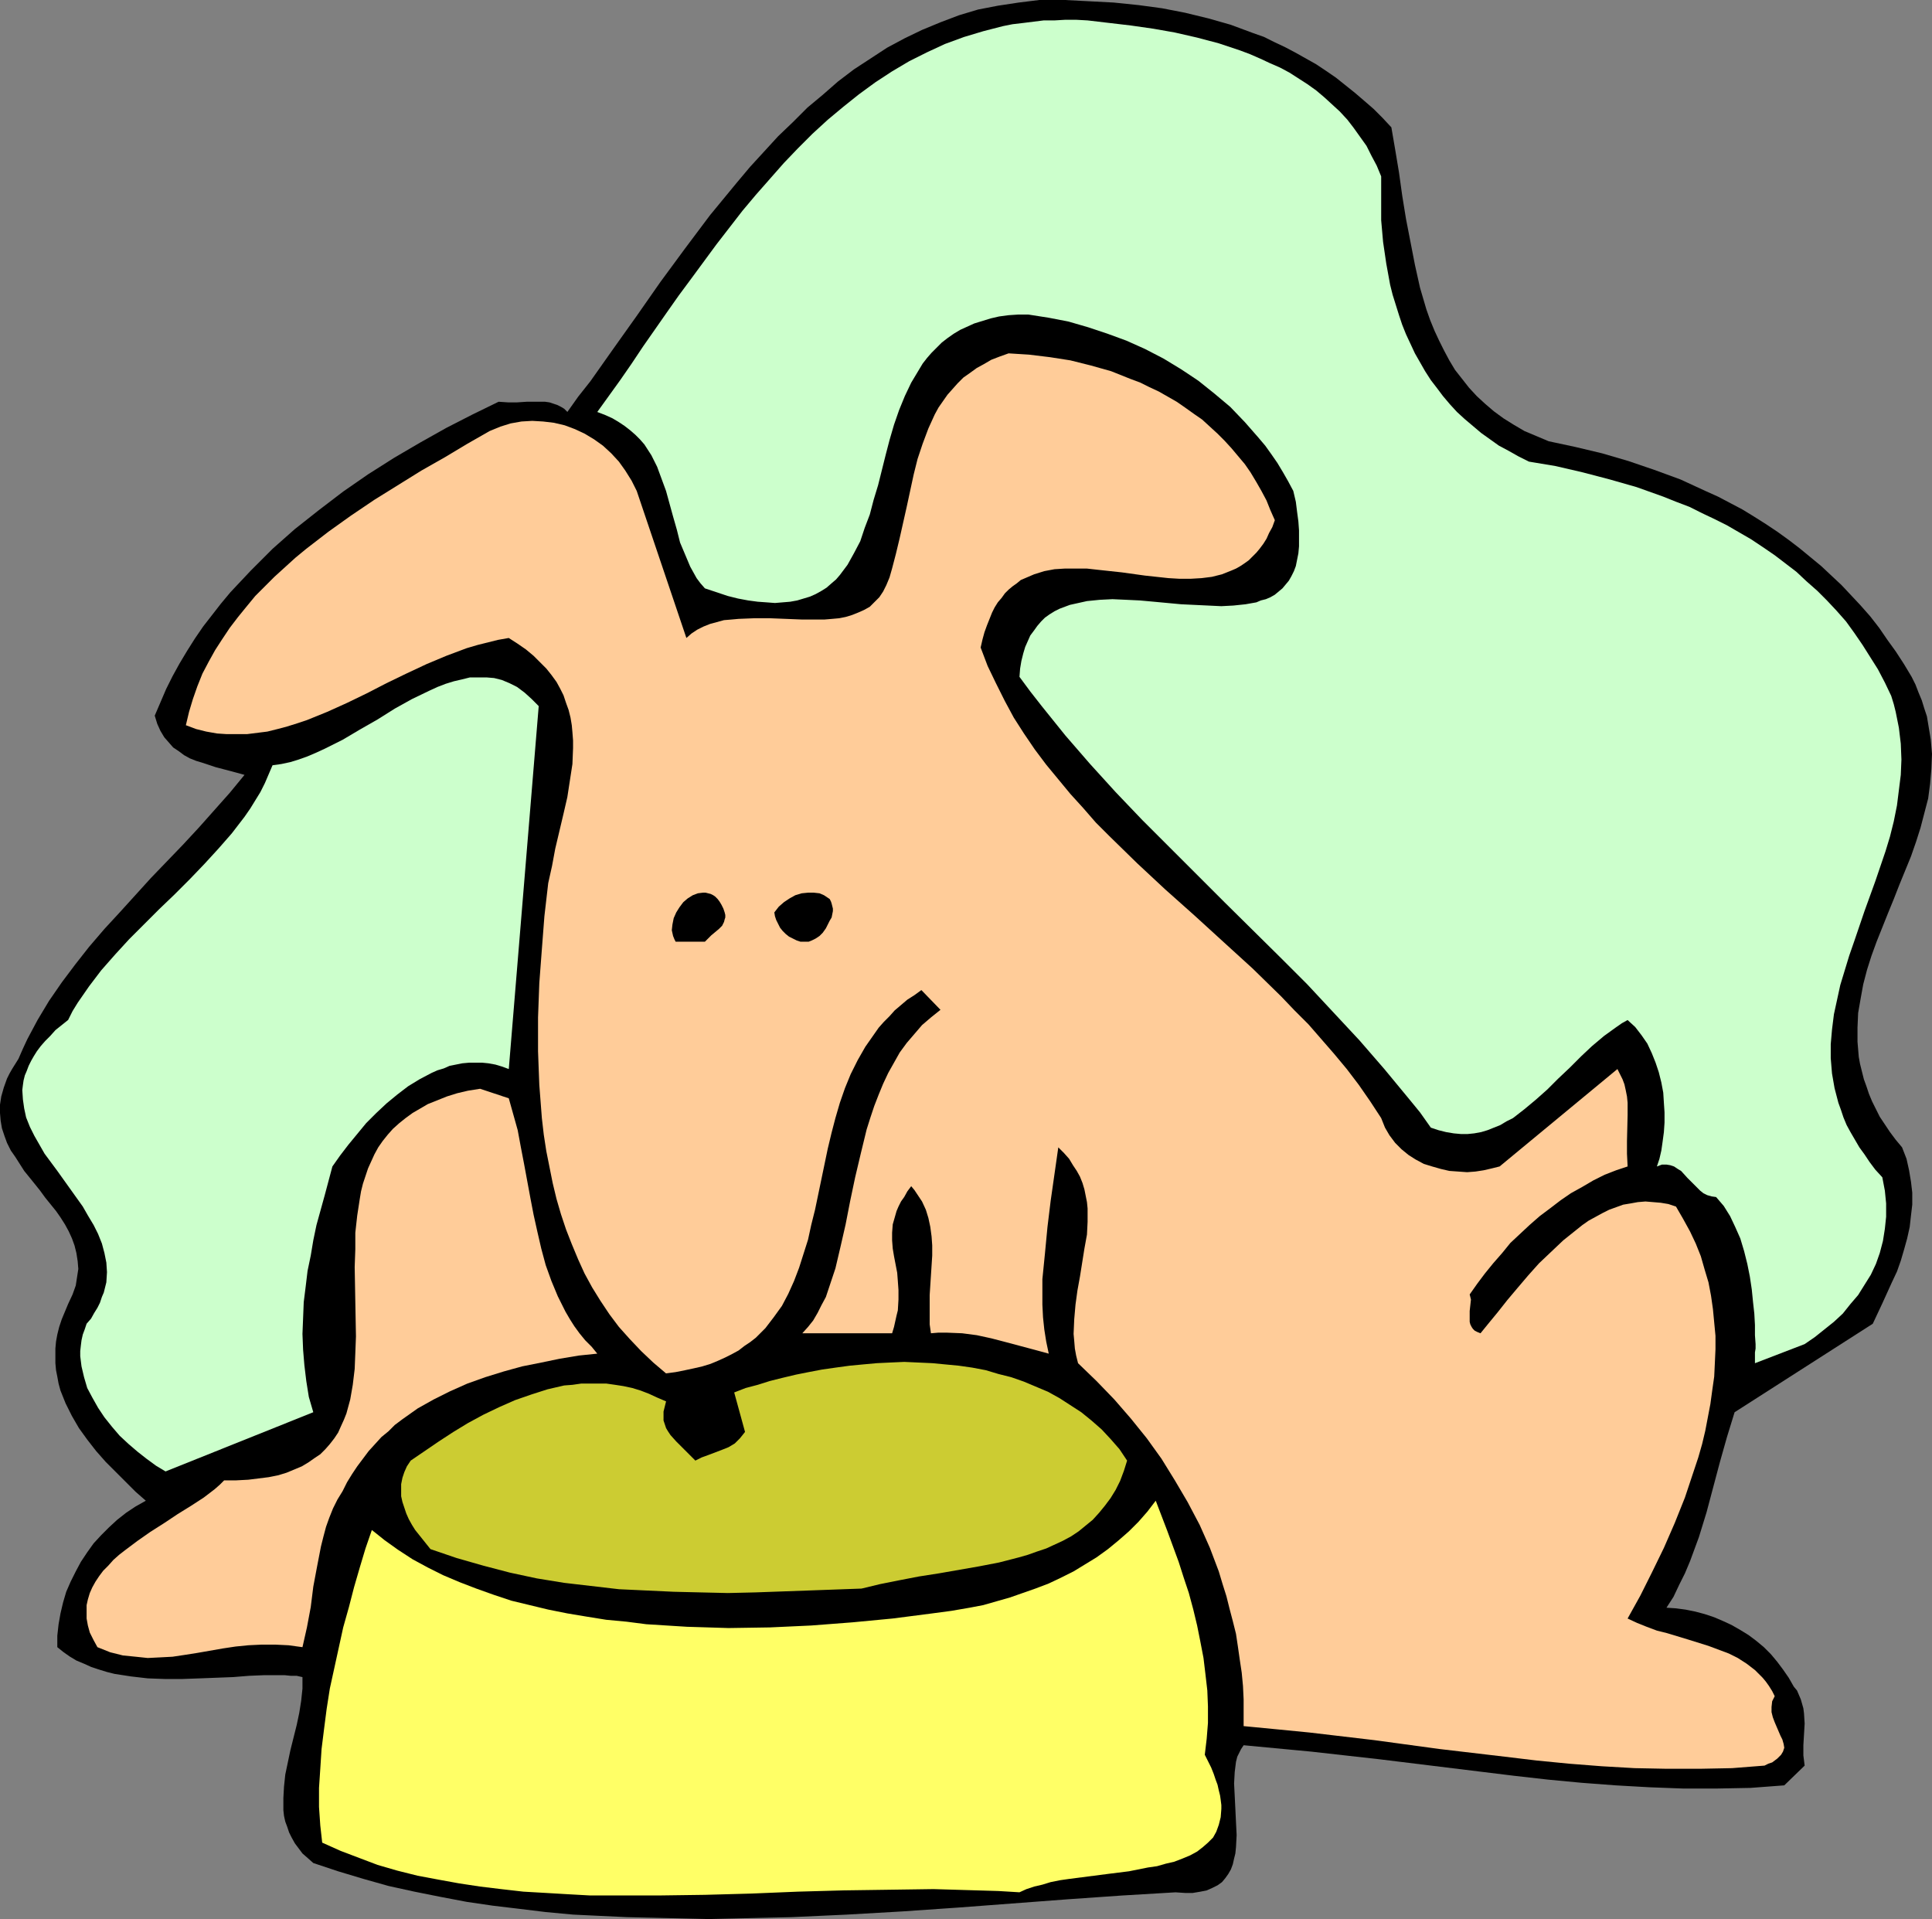 <?xml version="1.0" encoding="UTF-8" standalone="no"?>
<svg
   version="1.0"
   width="129.724mm"
   height="128.844mm"
   id="svg9"
   sodipodi:docname="Dog &amp; Bowl 05.wmf"
   xmlns:inkscape="http://www.inkscape.org/namespaces/inkscape"
   xmlns:sodipodi="http://sodipodi.sourceforge.net/DTD/sodipodi-0.dtd"
   xmlns="http://www.w3.org/2000/svg"
   xmlns:svg="http://www.w3.org/2000/svg">
  <rect width="100%" height="100%" fill="#808080" stroke="none"/>
  <sodipodi:namedview
     id="namedview9"
     pagecolor="#ffffff"
     bordercolor="#000000"
     borderopacity="0.25"
     inkscape:showpageshadow="2"
     inkscape:pageopacity="0.0"
     inkscape:pagecheckerboard="0"
     inkscape:deskcolor="#d1d1d1"
     inkscape:document-units="mm" />
  <defs
     id="defs1">
    <pattern
       id="WMFhbasepattern"
       patternUnits="userSpaceOnUse"
       width="6"
       height="6"
       x="0"
       y="0" />
  </defs>
  <path
     style="fill:#000000;fill-opacity:1;fill-rule:evenodd;stroke:none"
     d="m 353.096,32.314 0.97,5.655 0.97,5.816 0.808,5.816 0.97,5.978 1.131,5.816 1.131,5.816 1.293,5.816 1.616,5.493 0.97,2.747 1.131,2.747 1.131,2.424 1.293,2.585 1.293,2.424 1.454,2.424 1.778,2.262 1.778,2.262 1.939,2.1 2.101,1.939 2.262,1.939 2.424,1.777 2.586,1.616 2.747,1.616 3.07,1.293 3.07,1.293 6.787,1.454 6.787,1.616 6.626,1.939 6.626,2.262 6.626,2.424 6.302,2.908 3.232,1.454 3.07,1.616 3.07,1.616 2.909,1.777 3.07,1.939 2.909,1.939 2.909,2.1 2.747,2.1 2.747,2.262 2.747,2.262 2.586,2.424 2.586,2.424 2.424,2.585 2.424,2.585 2.424,2.747 2.262,2.908 2.101,3.07 2.101,2.908 2.101,3.231 1.939,3.231 0.97,1.939 0.808,2.1 0.808,1.939 0.646,2.1 0.646,1.939 0.323,1.939 0.323,1.939 0.323,1.939 0.323,3.716 -0.162,3.878 -0.323,3.716 -0.485,3.716 -0.97,3.716 -0.97,3.716 -1.131,3.555 -1.293,3.716 -2.909,7.109 -1.454,3.716 -1.454,3.555 -2.909,7.271 -1.293,3.555 -1.131,3.555 -0.97,3.716 -0.646,3.555 -0.646,3.716 -0.162,3.716 v 3.555 l 0.323,3.878 0.323,1.777 0.485,1.939 0.485,1.939 0.646,1.777 0.646,1.939 0.808,1.939 0.97,1.939 0.97,1.939 1.293,1.939 1.293,1.939 1.454,1.939 1.616,1.939 1.131,2.908 0.646,2.908 0.485,2.908 0.323,2.747 v 3.07 l -0.323,2.747 -0.323,2.908 -0.646,2.908 -0.808,2.908 -0.808,2.747 -0.97,2.747 -1.293,2.747 -2.424,5.332 -2.424,5.17 -35.067,22.458 -1.939,6.301 -1.778,6.301 -3.394,12.764 -1.939,6.301 -1.131,3.07 -1.131,3.07 -1.293,3.07 -1.454,2.908 -1.454,3.07 -1.778,2.747 2.424,0.162 2.424,0.323 2.424,0.485 2.424,0.646 2.424,0.808 2.262,0.969 2.101,0.969 2.262,1.293 2.101,1.293 1.939,1.454 1.939,1.616 1.778,1.777 1.616,1.939 1.454,1.939 1.454,2.1 1.293,2.262 0.808,0.969 0.485,1.131 0.485,1.131 0.323,1.131 0.323,1.131 0.162,1.293 0.162,2.585 -0.162,2.747 -0.162,2.747 v 2.585 l 0.323,2.585 -5.171,5.009 -8.565,0.646 -8.565,0.162 h -8.565 l -8.565,-0.323 -8.565,-0.485 -8.565,-0.646 -8.565,-0.808 -8.565,-0.969 -17.13,-2.1 -17.13,-2.1 -17.291,-1.939 -8.565,-0.808 -8.565,-0.808 -0.646,0.969 -0.485,0.969 -0.485,0.969 -0.323,1.293 -0.162,1.293 -0.162,1.293 -0.162,2.908 0.162,3.231 0.162,3.231 0.162,3.393 0.162,3.231 -0.162,3.07 -0.162,1.616 -0.323,1.293 -0.323,1.454 -0.485,1.293 -0.646,1.131 -0.808,1.131 -0.808,0.969 -1.131,0.808 -1.293,0.646 -1.454,0.646 -1.616,0.323 -1.939,0.323 h -1.939 l -2.424,-0.162 -13.574,0.808 -13.898,0.969 -27.795,2.1 -14.059,0.969 -14.059,0.808 -14.059,0.646 -13.898,0.323 -7.11,0.162 -6.949,-0.162 -6.949,-0.162 -6.787,-0.162 -6.949,-0.323 -6.787,-0.323 -6.949,-0.646 -6.626,-0.808 -6.787,-0.808 -6.626,-0.969 -6.787,-1.293 -6.464,-1.293 -6.626,-1.454 -6.302,-1.777 -6.464,-1.939 -6.302,-2.1 -1.454,-1.293 -1.293,-1.131 -0.97,-1.293 -0.97,-1.293 -0.808,-1.454 -0.646,-1.293 -0.485,-1.454 -0.485,-1.293 -0.323,-1.454 -0.162,-1.454 v -3.07 l 0.162,-2.908 0.323,-3.07 0.646,-3.07 0.646,-3.07 1.616,-6.463 0.646,-3.07 0.485,-3.07 0.323,-3.07 v -2.908 l -1.454,-0.323 H 73.851 L 72.235,425.089 H 70.619 67.064 l -3.878,0.162 -4.04,0.323 -4.202,0.162 -4.202,0.162 -4.525,0.162 h -4.363 l -4.363,-0.162 -4.202,-0.485 -4.202,-0.646 -1.939,-0.485 -2.101,-0.646 -1.939,-0.646 -1.778,-0.808 -1.939,-0.808 -1.616,-0.969 -1.616,-1.131 -1.616,-1.293 v -2.908 l 0.323,-2.908 0.485,-2.747 0.646,-2.747 0.808,-2.747 1.131,-2.585 1.293,-2.585 1.293,-2.424 1.616,-2.424 1.616,-2.262 1.939,-2.1 1.939,-1.939 2.101,-1.939 2.262,-1.777 2.424,-1.616 2.586,-1.454 -2.586,-2.262 -2.424,-2.424 -2.586,-2.585 -2.586,-2.585 -2.424,-2.747 -2.262,-2.908 -2.101,-2.908 -1.778,-3.07 -1.616,-3.231 -0.646,-1.616 -0.646,-1.616 -0.485,-1.777 -0.323,-1.777 -0.323,-1.616 -0.162,-1.777 v -1.939 -1.777 l 0.162,-1.777 0.323,-1.777 0.485,-1.939 0.646,-1.939 0.808,-1.939 0.808,-1.939 1.131,-2.424 0.808,-2.262 0.323,-2.1 0.323,-2.1 -0.162,-1.939 -0.323,-2.1 -0.485,-1.939 -0.646,-1.777 -0.808,-1.777 -0.97,-1.777 -1.131,-1.777 -1.131,-1.616 -2.747,-3.393 -1.293,-1.777 L 8.888,300.519 6.141,297.126 3.878,293.572 2.747,291.956 1.778,290.017 1.131,288.24 0.485,286.301 0.162,284.362 0,282.423 v -2.1 l 0.323,-2.1 0.646,-2.262 0.808,-2.262 0.646,-1.293 0.646,-1.131 0.808,-1.293 0.808,-1.293 1.131,-2.585 1.131,-2.424 1.293,-2.424 1.293,-2.424 2.909,-4.847 3.232,-4.686 3.394,-4.524 3.555,-4.524 3.878,-4.524 3.878,-4.201 7.918,-8.725 8.242,-8.563 4.04,-4.362 3.878,-4.362 3.878,-4.362 3.717,-4.524 -3.555,-0.969 -3.717,-0.969 -3.394,-1.131 -1.616,-0.485 -1.616,-0.646 -1.454,-0.808 -1.293,-0.969 -1.454,-0.969 -1.131,-1.293 -1.131,-1.293 -0.97,-1.616 -0.808,-1.777 -0.646,-2.1 1.454,-3.393 1.454,-3.393 1.616,-3.231 1.778,-3.231 1.939,-3.231 1.939,-3.07 2.101,-3.07 2.262,-2.908 2.262,-2.908 2.424,-2.908 2.586,-2.747 2.586,-2.747 2.747,-2.747 2.747,-2.747 5.656,-5.009 6.141,-4.847 6.141,-4.686 6.302,-4.362 6.626,-4.201 6.626,-3.878 6.626,-3.716 6.626,-3.393 6.626,-3.231 2.424,0.162 h 2.262 l 2.424,-0.162 h 2.424 2.262 l 1.131,0.162 0.97,0.323 0.97,0.323 0.97,0.485 0.808,0.485 0.808,0.808 2.747,-3.878 3.07,-3.878 5.818,-8.24 5.979,-8.402 5.979,-8.563 6.302,-8.563 6.302,-8.402 6.787,-8.24 3.394,-4.039 3.555,-3.878 3.555,-3.878 3.717,-3.555 3.717,-3.716 3.878,-3.231 3.878,-3.393 4.04,-3.07 4.202,-2.747 4.202,-2.747 4.525,-2.424 4.363,-2.1 4.686,-1.939 4.686,-1.777 4.848,-1.454 5.01,-0.969 5.333,-0.808 L 261.145,0.323 263.731,0 h 6.464 l 6.302,0.323 6.141,0.323 6.302,0.646 5.979,0.808 5.818,1.131 5.979,1.454 5.656,1.616 5.656,2.1 2.747,0.969 2.586,1.293 2.747,1.293 2.747,1.454 2.586,1.454 2.586,1.454 2.424,1.616 2.586,1.777 2.424,1.939 2.424,1.939 2.262,1.939 2.424,2.1 2.262,2.262 z"
     id="path1" />
  <path
     style="fill:#ccffcc;fill-opacity:1;fill-rule:evenodd;stroke:none"
     d="m 350.51,44.755 v 5.655 5.493 l 0.485,5.493 0.808,5.493 0.97,5.332 0.646,2.585 1.616,5.17 0.808,2.424 0.97,2.424 1.131,2.424 1.131,2.424 1.293,2.262 1.293,2.262 1.454,2.262 1.616,2.1 1.454,1.939 1.778,2.1 1.778,1.939 1.939,1.777 2.101,1.777 2.101,1.777 2.262,1.616 2.262,1.616 2.424,1.293 2.586,1.454 2.586,1.293 6.787,1.131 6.949,1.616 6.787,1.777 6.787,1.939 6.787,2.424 3.232,1.293 3.394,1.293 3.232,1.616 3.07,1.454 3.232,1.616 3.07,1.777 3.07,1.777 2.909,1.939 3.07,2.1 2.747,2.1 2.747,2.1 2.586,2.424 2.747,2.424 2.424,2.424 2.424,2.585 2.424,2.747 2.101,2.908 2.101,3.07 1.939,3.07 1.939,3.07 1.778,3.393 1.616,3.393 0.646,2.1 0.485,1.939 0.808,4.039 0.485,4.039 0.162,4.039 -0.162,3.878 -0.485,3.878 -0.485,3.878 -0.808,4.039 -0.97,3.878 -1.131,3.716 -2.586,7.594 -2.747,7.594 -2.586,7.594 -1.293,3.716 -1.131,3.716 -1.131,3.716 -0.808,3.716 -0.808,3.716 -0.485,3.878 -0.323,3.716 v 3.555 l 0.323,3.878 0.646,3.716 0.97,3.716 0.646,1.777 0.646,1.939 0.808,1.939 0.97,1.777 1.131,1.939 1.131,1.939 1.293,1.777 1.293,1.939 1.454,1.939 1.778,1.939 0.646,3.393 0.323,3.231 v 3.393 l -0.323,3.07 -0.485,3.07 -0.808,3.07 -0.97,2.747 -1.293,2.747 -1.616,2.585 -1.616,2.585 -1.939,2.262 -1.939,2.424 -2.262,2.1 -2.424,1.939 -2.424,1.939 -2.586,1.777 -12.605,4.847 v -0.646 -0.646 -1.454 l 0.162,-0.969 v -1.131 l -0.162,-2.262 v -2.585 l -0.162,-2.908 -0.323,-2.908 -0.323,-3.231 -0.485,-3.231 -0.646,-3.231 -0.808,-3.231 -0.97,-3.231 -1.293,-2.908 -1.293,-2.747 -1.616,-2.585 -0.97,-1.131 -0.97,-1.131 -1.131,-0.162 -1.131,-0.323 -0.97,-0.485 -0.808,-0.646 -1.616,-1.616 -1.616,-1.616 -1.616,-1.777 -0.808,-0.485 -0.97,-0.646 -0.97,-0.323 -0.97,-0.162 h -1.131 l -1.293,0.485 0.646,-1.939 0.485,-2.1 0.323,-2.262 0.323,-2.424 0.162,-2.424 v -2.585 l -0.162,-2.424 -0.162,-2.585 -0.485,-2.585 -0.646,-2.585 -0.808,-2.424 -0.97,-2.424 -1.131,-2.424 -1.454,-2.1 -1.616,-2.1 -1.939,-1.777 -1.454,0.808 -1.616,1.131 -2.909,2.1 -3.07,2.585 -2.747,2.585 -2.909,2.908 -2.909,2.747 -2.747,2.747 -2.909,2.585 -2.909,2.424 -2.909,2.262 -1.616,0.808 -1.616,0.969 -1.616,0.646 -1.616,0.646 -1.616,0.485 -1.778,0.323 -1.616,0.162 h -1.778 l -1.778,-0.162 -1.939,-0.323 -1.939,-0.485 -1.939,-0.646 -2.747,-3.878 -2.909,-3.555 -6.141,-7.432 -6.302,-7.271 -6.626,-7.109 -6.626,-7.109 -6.949,-6.947 -14.059,-13.895 -13.898,-13.895 -6.949,-6.947 -6.787,-7.109 -6.464,-7.109 -6.302,-7.271 -5.979,-7.432 -2.909,-3.716 -2.747,-3.716 0.162,-2.1 0.323,-1.939 0.485,-1.939 0.485,-1.616 0.646,-1.454 0.646,-1.454 0.97,-1.293 0.808,-1.131 0.97,-1.131 0.97,-0.969 1.131,-0.808 1.293,-0.808 1.293,-0.646 1.293,-0.485 1.293,-0.485 1.454,-0.323 2.909,-0.646 3.232,-0.323 3.232,-0.162 3.555,0.162 3.394,0.162 3.555,0.323 6.949,0.646 3.394,0.162 3.394,0.162 3.394,0.162 3.07,-0.162 3.07,-0.323 2.747,-0.485 1.131,-0.485 1.293,-0.323 1.131,-0.485 1.131,-0.646 0.97,-0.808 0.97,-0.808 0.808,-0.969 0.808,-0.969 0.646,-1.131 0.646,-1.293 0.485,-1.293 0.323,-1.616 0.323,-1.616 0.162,-1.777 v -1.939 -2.1 l -0.162,-2.262 -0.323,-2.424 -0.323,-2.585 -0.646,-2.747 -1.293,-2.424 -1.293,-2.262 -1.454,-2.424 -1.454,-2.1 -1.616,-2.262 -1.778,-2.1 -3.394,-3.878 -3.717,-3.878 -4.04,-3.393 -4.04,-3.231 -4.363,-2.908 -4.525,-2.747 -4.686,-2.424 -4.686,-2.1 -4.848,-1.777 -4.848,-1.616 -5.01,-1.454 -5.01,-0.969 -5.171,-0.808 h -2.586 l -2.424,0.162 -2.424,0.323 -2.101,0.485 -2.101,0.646 -2.101,0.646 -1.778,0.808 -1.778,0.808 -1.616,0.969 -1.616,1.131 -1.454,1.131 -1.293,1.293 -1.293,1.293 -1.131,1.293 -1.131,1.454 -0.97,1.616 -1.939,3.231 -1.616,3.393 -1.454,3.555 -1.293,3.716 -1.131,3.878 -0.97,3.716 -1.939,7.755 -1.131,3.716 -0.97,3.716 -1.293,3.393 -1.131,3.393 -1.616,3.07 -1.616,2.908 -0.97,1.293 -0.97,1.293 -0.97,1.131 -1.131,0.969 -1.293,1.131 -1.293,0.808 -1.454,0.808 -1.454,0.646 -1.616,0.485 -1.616,0.485 -1.778,0.323 -1.939,0.162 -1.939,0.162 -2.101,-0.162 -2.262,-0.162 -2.424,-0.323 -2.586,-0.485 -2.586,-0.646 -2.909,-0.969 -2.909,-0.969 -1.131,-1.293 -0.97,-1.293 -0.808,-1.454 -0.808,-1.454 -1.293,-3.07 -1.293,-3.07 -0.808,-3.231 -0.97,-3.393 -1.778,-6.463 -1.131,-3.07 -1.131,-3.07 -1.454,-2.908 -1.778,-2.747 -1.131,-1.293 -1.131,-1.131 -1.293,-1.131 -1.454,-1.131 -1.454,-0.969 -1.616,-0.969 -1.778,-0.808 -2.101,-0.808 2.909,-4.039 2.909,-4.039 2.909,-4.201 2.909,-4.362 5.979,-8.563 3.07,-4.362 3.232,-4.362 6.302,-8.563 6.626,-8.563 3.394,-4.039 3.555,-4.039 3.555,-4.039 3.555,-3.716 3.717,-3.716 3.878,-3.555 3.878,-3.231 4.04,-3.231 4.202,-3.07 4.202,-2.747 4.363,-2.585 4.525,-2.262 4.525,-2.1 4.848,-1.777 4.848,-1.454 5.01,-1.293 2.424,-0.485 2.747,-0.323 2.586,-0.323 2.586,-0.323 h 2.747 l 2.747,-0.162 h 2.747 l 2.909,0.162 5.494,0.646 5.494,0.646 5.656,0.808 5.494,0.969 5.656,1.293 5.494,1.454 5.333,1.777 2.586,0.969 2.586,1.131 2.424,1.131 2.586,1.131 2.424,1.293 2.262,1.454 2.262,1.454 2.262,1.616 2.101,1.777 1.939,1.777 1.939,1.777 1.939,2.1 1.616,2.1 1.616,2.262 1.616,2.262 1.293,2.585 1.293,2.424 z"
     id="path2" />
  <path
     style="fill:#ffcc99;fill-opacity:1;fill-rule:evenodd;stroke:none"
     d="m 323.523,132.002 -0.646,1.777 -0.808,1.454 -0.646,1.454 -0.808,1.293 -0.97,1.293 -0.808,0.969 -0.97,0.969 -0.97,0.969 -1.131,0.808 -0.97,0.646 -1.131,0.646 -1.131,0.485 -2.424,0.969 -2.586,0.646 -2.586,0.323 -2.747,0.162 h -2.909 l -2.747,-0.162 -5.979,-0.646 -5.818,-0.808 -5.979,-0.646 -2.909,-0.323 h -2.747 -2.909 l -2.586,0.162 -2.586,0.485 -2.586,0.808 -2.262,0.969 -1.131,0.485 -0.97,0.808 -1.131,0.808 -0.97,0.808 -0.97,0.969 -0.808,1.131 -0.97,1.131 -0.808,1.293 -0.646,1.293 -0.646,1.616 -0.646,1.616 -0.646,1.777 -0.485,1.777 -0.485,2.1 1.778,4.686 2.101,4.362 2.262,4.524 2.262,4.201 2.586,4.039 2.747,4.039 2.909,3.878 3.07,3.716 3.07,3.716 3.232,3.555 3.232,3.716 3.394,3.393 7.11,6.947 7.11,6.624 7.434,6.624 7.434,6.786 7.272,6.624 7.272,7.109 3.394,3.555 3.555,3.555 3.232,3.716 3.232,3.716 3.232,3.878 3.07,4.039 2.909,4.201 2.747,4.201 0.97,2.424 1.131,1.939 1.454,1.939 1.616,1.616 1.778,1.454 1.778,1.131 2.101,1.131 2.101,0.646 2.262,0.646 2.101,0.485 2.262,0.162 2.262,0.162 2.101,-0.162 2.101,-0.323 2.101,-0.485 1.939,-0.485 29.896,-24.72 0.646,1.293 0.646,1.293 0.485,1.293 0.323,1.454 0.323,1.616 0.162,1.616 v 3.07 l -0.162,6.624 v 3.231 l 0.162,3.231 -2.909,0.969 -2.909,1.131 -2.909,1.454 -2.747,1.616 -2.909,1.616 -2.586,1.777 -2.747,2.1 -2.586,1.939 -2.586,2.262 -2.424,2.262 -2.424,2.262 -2.101,2.585 -2.262,2.585 -2.101,2.585 -1.939,2.585 -1.939,2.747 0.323,1.293 -0.162,1.454 -0.162,1.454 v 1.454 1.293 l 0.162,0.646 0.323,0.646 0.323,0.485 0.485,0.485 0.646,0.323 0.808,0.323 2.101,-2.585 2.262,-2.747 2.424,-3.07 2.586,-3.07 2.747,-3.231 2.747,-3.07 3.07,-2.908 3.07,-2.908 3.232,-2.585 1.616,-1.293 1.616,-1.131 1.778,-0.969 1.778,-0.969 1.616,-0.808 1.778,-0.646 1.778,-0.646 1.939,-0.323 1.778,-0.323 1.939,-0.162 1.939,0.162 1.939,0.162 1.939,0.323 1.939,0.646 1.778,3.07 1.778,3.231 1.454,3.07 1.293,3.231 0.97,3.393 0.97,3.231 0.646,3.393 0.485,3.393 0.323,3.393 0.323,3.393 v 3.393 l -0.162,3.555 -0.162,3.393 -0.485,3.393 -0.485,3.555 -0.646,3.393 -0.646,3.393 -0.808,3.393 -0.97,3.393 -1.131,3.393 -2.262,6.786 -2.586,6.463 -2.747,6.301 -3.07,6.301 -2.909,5.816 -3.232,5.816 2.424,1.131 2.424,0.969 2.586,0.969 2.586,0.646 5.333,1.616 5.171,1.616 2.586,0.969 2.586,0.969 2.262,1.131 2.262,1.454 2.101,1.616 1.939,1.939 0.808,0.969 0.808,1.131 0.808,1.293 0.646,1.293 -0.323,0.646 -0.323,0.646 -0.162,1.454 v 1.293 l 0.323,1.293 0.485,1.293 0.485,1.131 0.97,2.262 0.485,0.969 0.323,1.131 0.162,0.969 -0.323,0.969 -0.485,0.808 -0.485,0.485 -0.485,0.485 -0.646,0.485 -0.646,0.485 -0.97,0.323 -0.97,0.485 -8.242,0.646 -8.242,0.162 h -8.242 l -8.242,-0.162 -8.403,-0.485 -8.242,-0.646 -8.242,-0.808 -8.08,-0.969 -16.483,-1.939 -16.645,-2.262 -16.483,-1.939 -8.242,-0.808 -8.403,-0.808 v -3.393 -3.393 l -0.162,-3.393 -0.323,-3.393 -0.485,-3.231 -0.485,-3.393 -0.485,-3.231 -0.808,-3.231 -0.808,-3.07 -0.808,-3.231 -0.97,-3.07 -0.97,-3.231 -2.262,-5.978 -2.586,-5.816 -3.07,-5.816 -3.232,-5.493 -3.394,-5.493 -3.717,-5.17 -4.04,-5.009 -4.202,-4.847 -4.525,-4.686 -4.686,-4.524 -0.485,-1.939 -0.323,-1.777 -0.162,-1.939 -0.162,-1.777 0.162,-3.716 0.323,-3.716 0.485,-3.555 0.646,-3.555 1.131,-7.109 0.646,-3.555 0.162,-3.231 v -3.393 l -0.162,-1.616 -0.323,-1.616 -0.323,-1.616 -0.485,-1.616 -0.646,-1.616 -0.808,-1.454 -0.97,-1.454 -0.97,-1.616 -1.293,-1.454 -1.454,-1.454 -1.939,13.572 -0.808,6.624 -0.646,6.786 -0.323,3.231 -0.323,3.231 v 3.393 3.07 l 0.162,3.231 0.323,3.07 0.485,3.07 0.646,3.07 -3.555,-0.969 -7.272,-1.939 -3.717,-0.969 -3.717,-0.808 -3.717,-0.485 -4.04,-0.162 h -1.939 l -1.939,0.162 -0.323,-2.262 v -2.424 -2.424 -2.585 l 0.323,-5.009 0.323,-5.009 v -2.585 l -0.162,-2.262 -0.323,-2.424 -0.485,-2.262 -0.646,-2.1 -0.97,-2.1 -1.293,-1.939 -0.646,-0.969 -0.808,-0.969 -0.97,1.293 -0.808,1.454 -0.808,1.131 -0.646,1.293 -0.485,1.131 -0.323,1.131 -0.646,2.262 -0.162,2.1 v 1.939 l 0.162,2.1 0.323,1.939 0.808,4.201 0.162,2.1 0.162,2.262 v 2.424 l -0.162,2.747 -0.323,1.293 -0.323,1.454 -0.323,1.454 -0.485,1.616 h -22.786 l 1.454,-1.616 1.293,-1.616 1.131,-1.939 0.97,-1.939 1.131,-2.1 0.808,-2.424 0.808,-2.424 0.808,-2.424 0.646,-2.747 0.646,-2.747 1.293,-5.655 1.131,-5.816 0.646,-3.07 0.646,-3.07 1.454,-6.14 1.454,-5.978 0.97,-3.07 0.97,-2.908 1.131,-2.908 1.131,-2.747 1.293,-2.747 1.454,-2.585 1.454,-2.585 1.778,-2.424 1.939,-2.262 1.939,-2.262 2.262,-1.939 2.424,-1.939 -4.848,-5.009 -1.778,1.293 -1.778,1.131 -3.232,2.747 -1.293,1.454 -1.454,1.454 -1.293,1.454 -1.131,1.616 -2.262,3.231 -1.939,3.393 -1.778,3.555 -1.454,3.555 -1.293,3.716 -1.131,3.878 -0.97,3.716 -0.97,4.039 -1.616,7.755 -1.616,7.755 -0.97,3.878 -0.808,3.716 -1.131,3.555 -1.131,3.555 -1.293,3.393 -1.454,3.231 -1.616,3.07 -2.101,2.908 -2.101,2.747 -1.293,1.293 -1.131,1.131 -1.454,1.131 -1.454,0.969 -1.454,1.131 -1.778,0.969 -1.616,0.808 -1.778,0.808 -1.939,0.808 -2.101,0.646 -2.101,0.485 -2.262,0.485 -2.424,0.485 -2.424,0.323 -3.232,-2.747 -3.07,-2.908 -2.909,-3.07 -2.747,-3.07 -2.424,-3.231 -2.262,-3.393 -2.101,-3.393 -1.939,-3.555 -1.616,-3.555 -1.616,-3.878 -1.454,-3.716 -1.293,-3.878 -1.131,-3.878 -0.97,-4.039 -0.808,-4.039 -0.808,-4.039 -0.646,-4.201 -0.485,-4.201 -0.323,-4.201 -0.323,-4.201 -0.162,-4.201 -0.162,-4.362 v -8.563 l 0.323,-8.725 0.646,-8.563 0.646,-8.402 0.97,-8.402 0.97,-4.362 0.808,-4.362 2.101,-8.886 0.97,-4.201 0.646,-4.201 0.646,-4.201 0.162,-4.039 v -1.939 l -0.162,-2.1 -0.162,-1.777 -0.323,-1.939 -0.485,-1.939 -0.646,-1.777 -0.646,-1.939 -0.808,-1.616 -0.97,-1.777 -1.293,-1.777 -1.293,-1.616 -1.616,-1.616 -1.616,-1.616 -1.939,-1.616 -2.101,-1.454 -2.262,-1.454 -2.747,0.485 -2.586,0.646 -2.586,0.646 -2.747,0.808 -5.171,1.939 -5.01,2.1 -5.171,2.424 -5.01,2.424 -5.01,2.585 -5.01,2.424 -5.01,2.262 -5.171,2.1 -2.424,0.808 -2.586,0.808 -2.424,0.646 -2.586,0.646 -2.586,0.323 -2.586,0.323 h -2.424 -2.747 l -2.424,-0.162 -2.747,-0.485 -2.586,-0.646 -2.586,-0.969 0.808,-3.393 0.97,-3.231 1.131,-3.231 1.293,-3.231 1.616,-3.07 1.616,-2.908 1.778,-2.747 1.939,-2.908 2.101,-2.747 2.101,-2.585 2.262,-2.747 2.424,-2.424 2.424,-2.424 5.333,-4.847 2.747,-2.262 5.656,-4.362 5.656,-4.039 5.979,-4.039 5.979,-3.716 5.979,-3.716 5.979,-3.393 5.656,-3.393 5.656,-3.231 2.747,-1.131 2.586,-0.808 2.747,-0.485 2.747,-0.162 2.747,0.162 2.747,0.323 2.747,0.646 2.586,0.969 2.424,1.131 2.424,1.454 2.262,1.616 2.101,1.939 1.939,2.1 1.616,2.262 1.616,2.585 1.293,2.585 12.605,37.323 1.293,-1.131 1.454,-0.969 1.616,-0.808 1.616,-0.646 1.778,-0.485 1.778,-0.485 1.939,-0.162 1.778,-0.162 4.04,-0.162 h 3.878 l 8.08,0.323 h 3.878 1.939 l 1.939,-0.162 1.778,-0.162 1.616,-0.323 1.616,-0.485 1.616,-0.646 1.454,-0.646 1.454,-0.808 1.131,-1.131 1.293,-1.293 0.97,-1.454 0.808,-1.616 0.808,-1.939 0.646,-2.262 0.97,-3.716 0.97,-4.039 1.778,-7.917 1.778,-8.24 0.97,-3.878 1.293,-3.878 1.454,-3.878 1.616,-3.555 0.97,-1.777 1.131,-1.616 1.131,-1.616 1.293,-1.454 1.293,-1.454 1.454,-1.454 1.616,-1.131 1.778,-1.293 1.778,-0.969 1.939,-1.131 2.101,-0.808 2.262,-0.808 5.171,0.323 5.333,0.646 5.171,0.808 5.171,1.293 5.171,1.454 4.848,1.939 2.586,0.969 2.262,1.131 2.424,1.131 2.262,1.293 2.262,1.293 2.101,1.454 2.262,1.616 2.101,1.454 1.939,1.777 1.939,1.777 1.778,1.777 1.778,1.939 3.394,4.039 1.454,2.1 1.454,2.424 1.293,2.262 1.293,2.424 0.97,2.424 z"
     id="path3" />
  <path
     style="fill:#ccffcc;fill-opacity:1;fill-rule:evenodd;stroke:none"
     d="m 136.713,179.181 -7.595,92.095 -1.778,-0.646 -1.616,-0.485 -1.778,-0.323 -1.616,-0.162 h -3.232 l -1.778,0.162 -1.616,0.323 -1.616,0.323 -1.454,0.646 -1.616,0.485 -1.454,0.646 -3.07,1.616 -2.909,1.777 -2.747,2.1 -2.747,2.262 -2.586,2.424 -2.586,2.585 -2.262,2.747 -2.262,2.747 -2.101,2.747 -1.939,2.747 -1.939,7.271 -2.101,7.594 -0.808,3.878 -0.646,3.878 -0.808,3.878 -0.485,4.039 -0.485,3.878 -0.162,4.039 -0.162,4.039 0.162,4.039 0.323,3.878 0.485,4.039 0.646,4.039 1.131,3.878 -37.491,15.026 -2.424,-1.454 -2.424,-1.777 -2.262,-1.777 -2.262,-1.939 -2.262,-2.1 -1.939,-2.262 -1.939,-2.424 -1.616,-2.424 -1.454,-2.585 -1.293,-2.424 -0.808,-2.747 -0.646,-2.747 -0.323,-2.585 v -1.293 l 0.162,-1.454 0.162,-1.293 0.323,-1.454 0.485,-1.293 0.485,-1.454 1.131,-1.293 0.808,-1.454 0.808,-1.293 0.646,-1.293 0.485,-1.454 0.485,-1.131 0.323,-1.293 0.323,-1.293 0.162,-2.585 -0.162,-2.424 -0.485,-2.424 -0.646,-2.424 -0.97,-2.424 -1.131,-2.262 -1.454,-2.424 -1.293,-2.262 -3.232,-4.524 -3.232,-4.524 -3.232,-4.362 -1.293,-2.262 -1.293,-2.262 -1.131,-2.262 -0.97,-2.424 -0.485,-2.262 -0.323,-2.262 -0.162,-2.424 0.162,-1.293 0.162,-1.131 0.323,-1.293 0.485,-1.131 0.485,-1.293 0.646,-1.293 0.646,-1.131 0.808,-1.293 0.97,-1.293 1.131,-1.293 1.293,-1.293 1.293,-1.454 1.616,-1.293 1.616,-1.293 1.131,-2.262 1.293,-2.1 1.454,-2.1 1.454,-2.1 3.07,-4.039 3.555,-4.039 3.555,-3.878 3.717,-3.716 3.878,-3.878 3.878,-3.716 3.878,-3.878 3.717,-3.878 3.555,-3.878 3.394,-3.878 3.232,-4.201 1.454,-2.1 1.293,-2.1 1.293,-2.1 1.131,-2.262 0.97,-2.262 0.97,-2.262 2.262,-0.323 2.262,-0.485 2.101,-0.646 2.262,-0.808 2.262,-0.969 2.101,-0.969 4.525,-2.262 4.363,-2.585 4.525,-2.585 4.363,-2.747 4.363,-2.424 4.363,-2.1 2.101,-0.969 2.101,-0.808 2.101,-0.646 2.101,-0.485 1.939,-0.485 h 2.101 2.101 l 1.939,0.162 1.939,0.485 1.939,0.808 1.939,0.969 1.939,1.454 1.778,1.616 z"
     id="path4" />
  <path
     style="fill:#000000;fill-opacity:1;fill-rule:evenodd;stroke:none"
     d="m 208.787,236.699 -0.808,0.808 -0.97,0.646 -0.97,0.485 -0.808,0.323 h -1.131 -0.97 l -0.97,-0.323 -0.97,-0.485 -0.97,-0.485 -0.808,-0.646 -0.808,-0.808 -0.646,-0.808 -0.485,-0.969 -0.485,-0.969 -0.323,-0.969 -0.162,-0.969 1.131,-1.454 1.293,-1.131 1.454,-0.969 1.454,-0.808 1.616,-0.485 1.616,-0.162 h 1.454 l 1.454,0.162 1.131,0.485 0.97,0.646 0.485,0.323 0.323,0.646 0.162,0.485 0.162,0.646 0.162,0.646 v 0.646 l -0.162,0.808 -0.162,0.808 -0.485,0.808 -0.485,0.969 -0.485,0.969 z"
     id="path5" />
  <path
     style="fill:#000000;fill-opacity:1;fill-rule:evenodd;stroke:none"
     d="m 183.901,231.529 0.162,0.646 v 0.646 l -0.162,0.485 -0.162,0.646 -0.485,0.969 -0.808,0.808 -1.939,1.616 -0.808,0.808 -0.808,0.808 h -7.434 l -0.323,-0.646 -0.323,-0.808 -0.323,-1.454 0.162,-1.454 0.323,-1.616 0.646,-1.454 0.808,-1.293 0.97,-1.293 1.131,-0.969 1.293,-0.808 1.293,-0.485 1.293,-0.162 h 0.646 l 0.646,0.162 0.646,0.162 0.646,0.323 0.485,0.323 0.646,0.646 0.485,0.646 0.485,0.808 0.485,0.969 z"
     id="path6" />
  <path
     style="fill:#ffcc99;fill-opacity:1;fill-rule:evenodd;stroke:none"
     d="m 129.118,278.707 1.131,4.039 1.131,4.039 0.808,4.362 0.808,4.201 1.616,8.725 0.808,4.201 0.97,4.362 0.97,4.201 1.131,4.201 1.454,4.039 1.616,3.878 1.939,3.878 1.131,1.939 1.131,1.777 1.293,1.777 1.454,1.777 1.616,1.616 1.454,1.777 -4.686,0.485 -4.848,0.808 -4.686,0.969 -4.848,0.969 -4.686,1.293 -4.686,1.454 -4.525,1.616 -4.363,1.939 -4.202,2.1 -4.04,2.262 -3.878,2.747 -1.939,1.454 -1.616,1.616 -1.778,1.454 -1.616,1.777 -1.616,1.777 -1.454,1.939 -1.454,1.939 -1.293,1.939 -1.293,2.1 -1.131,2.262 -1.293,2.1 -1.131,2.262 -0.97,2.424 -0.808,2.262 -0.646,2.424 -0.646,2.585 -0.97,5.009 -0.97,5.17 -0.646,5.17 -0.97,5.17 -1.131,5.009 -3.555,-0.485 -3.394,-0.162 h -3.394 l -3.394,0.162 -3.232,0.323 -3.232,0.485 -6.464,1.131 -3.07,0.485 -3.232,0.485 -3.07,0.162 -3.232,0.162 -3.07,-0.323 -3.232,-0.323 -3.232,-0.808 -1.616,-0.646 -1.616,-0.646 -0.97,-1.777 -0.97,-1.939 -0.485,-1.777 -0.323,-1.777 v -1.616 -1.777 l 0.323,-1.454 0.485,-1.616 0.646,-1.454 0.808,-1.454 0.97,-1.454 0.97,-1.293 1.293,-1.293 1.293,-1.454 1.454,-1.293 1.454,-1.131 3.232,-2.424 3.232,-2.262 3.555,-2.262 3.394,-2.262 3.394,-2.1 3.232,-2.1 2.747,-2.1 1.293,-1.131 1.131,-1.131 h 3.07 l 3.07,-0.162 2.586,-0.323 2.586,-0.323 2.424,-0.485 2.101,-0.646 1.939,-0.808 1.939,-0.808 1.616,-0.969 1.616,-1.131 1.454,-0.969 1.293,-1.293 1.131,-1.293 1.131,-1.454 0.97,-1.454 0.646,-1.454 0.808,-1.777 0.646,-1.616 0.485,-1.777 0.485,-1.777 0.646,-3.716 0.485,-4.039 0.162,-4.039 0.162,-4.201 -0.162,-8.725 -0.162,-8.886 0.162,-4.524 v -4.201 l 0.485,-4.362 0.646,-4.201 0.323,-1.939 0.485,-1.939 0.646,-1.939 0.646,-1.939 0.808,-1.777 0.808,-1.777 0.97,-1.777 1.131,-1.616 1.293,-1.616 1.293,-1.454 1.616,-1.454 1.616,-1.293 1.778,-1.293 1.939,-1.131 1.939,-1.131 2.424,-0.969 2.424,-0.969 2.586,-0.808 2.747,-0.646 3.07,-0.485 z"
     id="path7" />
  <path
     style="fill:#cccc32;fill-opacity:1;fill-rule:evenodd;stroke:none"
     d="m 286.032,370.64 -0.808,2.585 -0.97,2.585 -1.131,2.262 -1.293,2.1 -1.454,1.939 -1.454,1.777 -1.616,1.777 -1.778,1.454 -1.778,1.454 -1.939,1.293 -2.101,1.131 -2.101,0.969 -2.101,0.969 -2.424,0.808 -2.262,0.808 -2.262,0.646 -5.01,1.293 -5.01,0.969 -10.181,1.777 -5.171,0.808 -5.01,0.969 -4.848,0.969 -4.686,1.131 -13.413,0.485 -13.574,0.485 -6.949,0.162 -6.949,-0.162 -6.787,-0.162 -6.949,-0.323 -6.949,-0.323 -6.949,-0.808 -6.949,-0.808 -6.949,-1.131 -6.787,-1.454 -6.787,-1.777 -6.787,-1.939 -6.626,-2.262 -1.939,-2.424 -1.939,-2.424 -0.808,-1.293 -0.808,-1.454 -0.646,-1.454 -0.485,-1.454 -0.485,-1.454 -0.323,-1.454 v -1.616 -1.454 l 0.323,-1.616 0.485,-1.454 0.646,-1.454 0.97,-1.454 3.555,-2.424 3.555,-2.424 3.717,-2.424 3.717,-2.262 3.878,-2.1 4.04,-1.939 4.04,-1.777 4.202,-1.454 4.04,-1.293 4.202,-0.969 2.101,-0.162 2.262,-0.323 h 2.101 2.101 2.101 l 2.262,0.323 2.101,0.323 2.262,0.485 2.101,0.646 2.101,0.808 2.101,0.969 2.262,0.969 -0.323,1.293 -0.323,1.293 v 1.131 1.131 l 0.323,0.969 0.323,0.969 0.485,0.808 0.646,0.969 1.454,1.616 1.616,1.616 1.616,1.616 1.616,1.616 1.616,-0.808 1.778,-0.646 3.394,-1.293 1.616,-0.646 1.616,-0.969 1.293,-1.293 0.646,-0.808 0.646,-0.808 -2.747,-10.017 2.909,-1.131 3.07,-0.808 3.07,-0.969 3.232,-0.808 3.394,-0.808 3.232,-0.646 3.394,-0.646 3.394,-0.485 3.555,-0.485 3.394,-0.323 3.555,-0.323 3.394,-0.162 3.555,-0.162 3.555,0.162 3.555,0.162 3.394,0.323 3.394,0.323 3.394,0.485 3.394,0.646 3.232,0.969 3.232,0.808 3.232,1.131 3.07,1.293 3.07,1.293 2.909,1.616 2.747,1.777 2.747,1.777 2.586,2.1 2.586,2.262 2.262,2.424 2.262,2.585 z"
     id="path8" />
  <path
     style="fill:#ffff66;fill-opacity:1;fill-rule:evenodd;stroke:none"
     d="m 305.747,445.285 0.808,1.616 0.808,1.616 0.646,1.616 0.485,1.454 0.485,1.293 0.323,1.454 0.323,1.293 0.162,1.131 0.162,1.293 v 0.969 l -0.162,2.1 -0.485,1.939 -0.646,1.777 -0.808,1.454 -1.293,1.293 -1.293,1.131 -1.454,1.131 -1.778,0.969 -1.939,0.808 -2.101,0.808 -2.101,0.485 -2.262,0.646 -2.262,0.323 -4.848,0.969 -5.171,0.646 -5.01,0.646 -5.01,0.646 -2.262,0.323 -2.424,0.485 -2.101,0.646 -2.101,0.485 -1.939,0.646 -1.778,0.808 -5.333,-0.323 -5.494,-0.162 -5.494,-0.162 -5.494,-0.162 -11.312,0.162 -11.474,0.162 -11.635,0.323 -11.797,0.485 -11.797,0.323 -11.797,0.162 h -11.474 -5.818 l -5.818,-0.323 -5.494,-0.323 -5.656,-0.323 -5.656,-0.646 -5.333,-0.646 -5.333,-0.808 -5.333,-0.969 -5.171,-0.969 -5.171,-1.293 -5.01,-1.454 -4.686,-1.777 -4.686,-1.777 -4.686,-2.1 -0.485,-4.362 -0.323,-4.686 v -4.847 l 0.323,-4.847 0.323,-5.009 0.646,-5.17 0.646,-5.009 0.808,-5.17 1.131,-5.17 1.131,-5.17 1.131,-5.17 1.454,-5.17 1.293,-5.009 1.454,-5.009 1.454,-4.847 1.616,-4.686 3.232,2.585 3.394,2.424 3.717,2.424 3.878,2.1 3.878,1.939 4.202,1.777 4.202,1.616 4.525,1.616 4.363,1.454 4.686,1.131 4.686,1.131 4.848,0.969 4.848,0.808 5.01,0.808 5.171,0.485 5.01,0.646 5.171,0.323 5.171,0.323 5.333,0.162 5.171,0.162 10.504,-0.162 10.504,-0.485 10.504,-0.808 10.181,-0.969 10.019,-1.293 4.848,-0.646 4.686,-0.808 3.394,-0.646 3.394,-0.969 3.394,-0.969 3.232,-1.131 3.232,-1.131 3.394,-1.293 3.07,-1.454 3.232,-1.616 2.909,-1.777 2.909,-1.777 2.909,-2.1 2.747,-2.262 2.586,-2.262 2.424,-2.424 2.262,-2.585 2.101,-2.747 2.909,7.594 2.909,7.917 1.293,4.039 1.293,3.878 1.131,4.201 0.97,4.039 0.808,4.039 0.808,4.201 0.485,4.039 0.485,4.201 0.162,4.039 v 4.201 l -0.323,4.039 z"
     id="path9" />
</svg>

